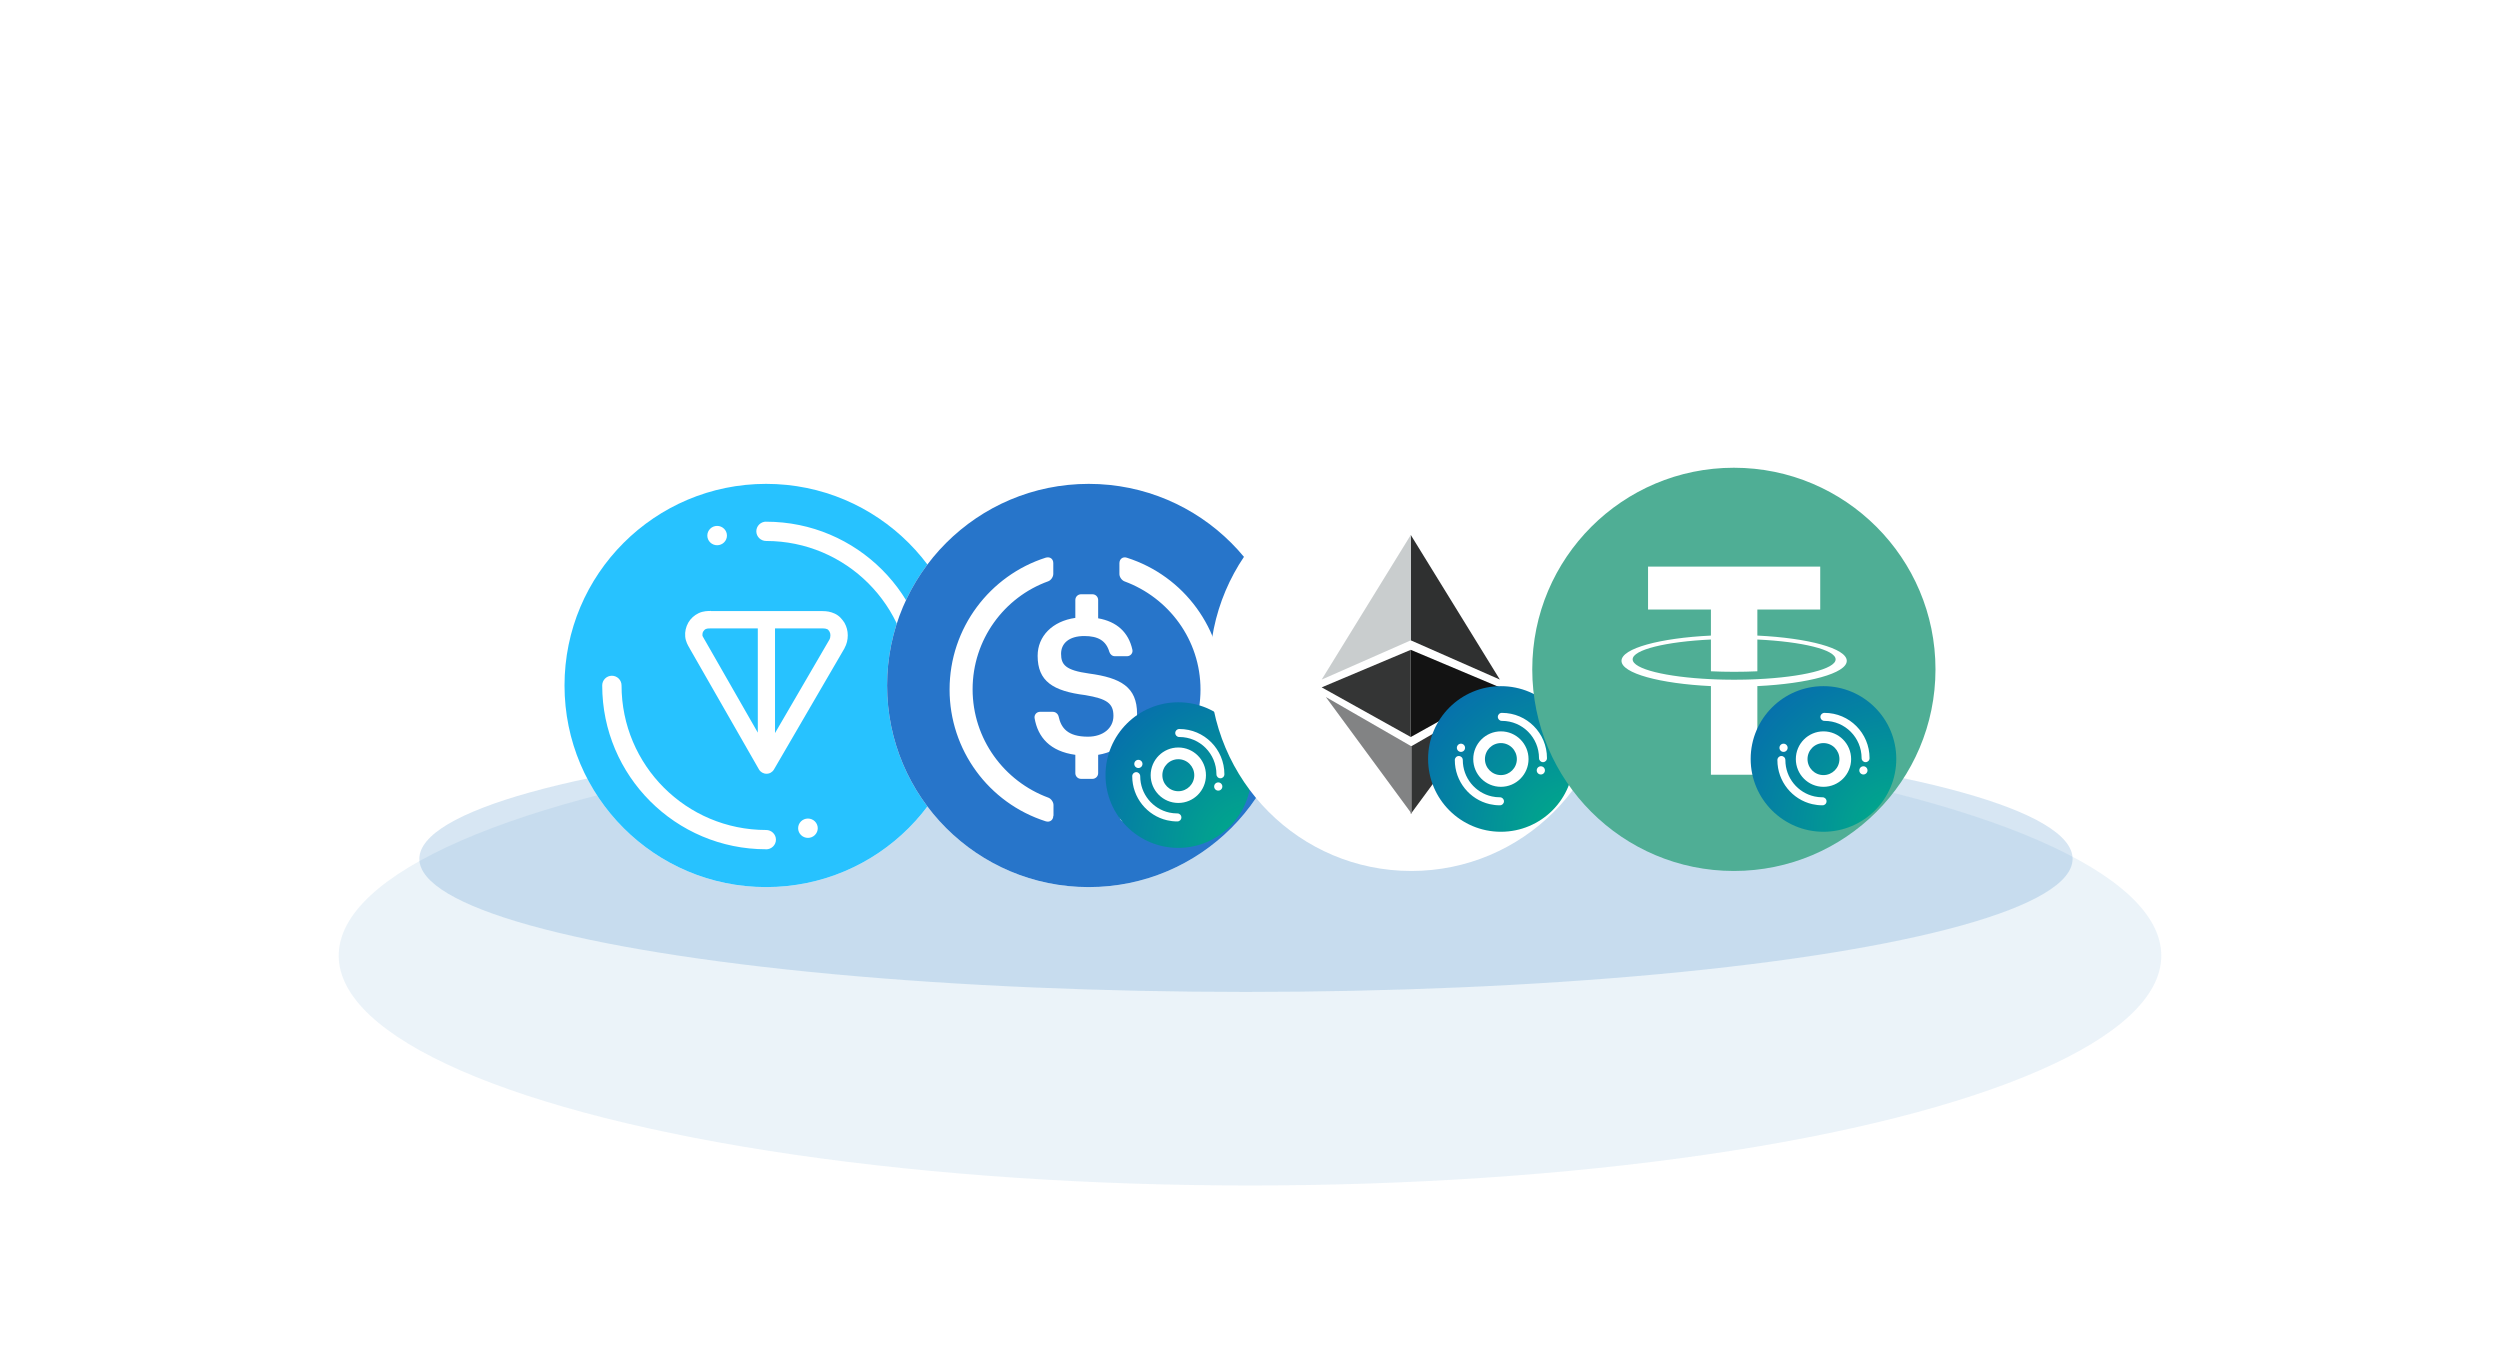 <svg width="310" height="170" viewBox="0 0 310 170" fill="none" xmlns="http://www.w3.org/2000/svg">
<g filter="url(#filter0_f_688_1404)">
<ellipse cx="155" cy="118.5" rx="113" ry="28.5" fill="#3B86C6" fill-opacity="0.1"/>
</g>
<g filter="url(#filter1_f_688_1404)">
<ellipse cx="154.5" cy="106.5" rx="102.5" ry="16.5" fill="#3B86C6" fill-opacity="0.2"/>
</g>
<g filter="url(#filter2_d_688_1404)">
<circle cx="95" cy="83" r="25" fill="white"/>
<path d="M95 108C108.807 108 120 96.807 120 83C120 69.193 108.807 58 95 58C81.193 58 70 69.193 70 83C70 96.807 81.193 108 95 108Z" fill="#27C2FF"/>
<path fill-rule="evenodd" clip-rule="evenodd" d="M95 62.683C94.33 62.683 93.783 63.221 93.783 63.882C93.783 64.543 94.33 65.081 95 65.081C104.903 65.081 112.928 73.106 112.928 83.009C112.928 83.67 113.466 84.208 114.127 84.208C114.788 84.208 115.326 83.67 115.326 83.009C115.326 71.792 106.226 62.691 95.009 62.691L95 62.683ZM88.924 65.61C89.594 65.61 90.141 65.073 90.141 64.411C90.141 63.75 89.594 63.212 88.924 63.212C88.254 63.212 87.707 63.75 87.707 64.411C87.707 65.073 88.254 65.61 88.924 65.61ZM96.217 102.118C96.217 102.78 95.67 103.317 95 103.317L94.991 103.309C83.774 103.309 74.674 94.208 74.674 82.991C74.674 82.33 75.212 81.792 75.873 81.792C76.534 81.792 77.072 82.33 77.072 82.991C77.072 92.894 85.097 100.919 95 100.919C95.67 100.919 96.217 101.457 96.217 102.118ZM100.185 99.499C99.515 99.499 98.968 100.037 98.968 100.699C98.968 101.36 99.515 101.898 100.185 101.898C100.855 101.898 101.402 101.36 101.402 100.699C101.402 100.037 100.855 99.499 100.185 99.499ZM102.011 73.776H88.166V73.758C87.795 73.758 87.213 73.758 86.631 74.032C86.094 74.288 85.644 74.693 85.344 75.213C85.053 75.734 84.912 76.333 84.965 76.924C85.016 77.55 85.309 78.043 85.504 78.37C85.51 78.379 85.515 78.388 85.52 78.397V78.406L94.109 93.406C94.294 93.732 94.656 93.944 95.035 93.944C95.423 93.953 95.776 93.75 95.97 93.415L104.718 78.388V78.371C105 77.877 105.123 77.33 105.123 76.774C105.123 76.219 104.982 75.707 104.718 75.231L104.665 75.152L104.657 75.141C104.429 74.815 104.111 74.364 103.501 74.085C102.989 73.847 102.504 73.776 102.011 73.776ZM88.166 75.919H93.959H93.968V88.847L87.381 77.339C87.372 77.33 87.363 77.312 87.363 77.312C87.143 76.951 87.099 76.845 87.099 76.757C87.09 76.598 87.125 76.43 87.205 76.298C87.284 76.166 87.399 76.051 87.54 75.99C87.637 75.945 87.787 75.919 88.166 75.919ZM96.102 88.9V75.919H102.011C102.266 75.919 102.434 75.954 102.593 76.025C102.628 76.042 102.654 76.06 102.69 76.095C102.695 76.103 102.702 76.111 102.709 76.119C102.743 76.161 102.791 76.22 102.857 76.316C102.937 76.466 102.972 76.607 102.972 76.774C102.972 76.977 102.928 77.171 102.848 77.312L96.102 88.9Z" fill="white"/>
</g>
<g filter="url(#filter3_d_688_1404)">
<circle cx="135" cy="83" r="25" fill="white"/>
<circle cx="135" cy="83" r="25" fill="#2775CA"/>
<path fill-rule="evenodd" clip-rule="evenodd" d="M139.767 99.877C139.236 100.029 138.832 99.726 138.832 99.195V97.856C138.832 97.452 139.085 97.098 139.464 96.947C144.946 94.926 148.862 89.67 148.862 83.506C148.862 77.341 144.921 72.111 139.438 70.09C139.11 69.964 138.807 69.56 138.807 69.181V67.842C138.807 67.311 139.236 66.983 139.741 67.16C146.851 69.431 151.674 76.042 151.666 83.506C151.692 91.162 146.689 97.654 139.767 99.878V99.877ZM136.171 93.872C136.171 94.275 135.843 94.579 135.464 94.579H134.049C133.645 94.579 133.341 94.251 133.341 93.872V91.598C130.209 91.168 128.693 89.425 128.289 87.05C128.228 86.683 128.477 86.337 128.843 86.276C128.878 86.271 128.911 86.267 128.945 86.267H130.562C130.891 86.267 131.194 86.52 131.27 86.848C131.573 88.263 132.382 89.349 134.908 89.349C136.752 89.349 138.066 88.313 138.066 86.773C138.066 85.231 137.283 84.65 134.58 84.196C130.562 83.691 128.667 82.478 128.667 79.319C128.667 76.894 130.486 75.025 133.341 74.619V72.397C133.341 71.992 133.67 71.689 134.049 71.689H135.464C135.868 71.689 136.171 72.018 136.171 72.397V74.67C138.47 75.074 139.935 76.388 140.415 78.561C140.517 78.965 140.188 79.37 139.759 79.37H138.243C137.914 79.37 137.662 79.143 137.561 78.84C137.156 77.449 136.171 76.868 134.453 76.868C132.558 76.868 131.573 77.778 131.573 79.067C131.573 80.431 132.128 81.113 135.034 81.517C138.976 82.048 140.997 83.185 140.997 86.52C140.997 89.072 139.102 91.118 136.171 91.599V93.872V93.872ZM130.608 99.161C130.608 99.691 130.178 99.995 129.673 99.843C122.564 97.571 117.741 90.96 117.748 83.496C117.748 75.841 122.776 69.348 129.672 67.15C130.203 66.998 130.608 67.301 130.608 67.832V69.171C130.608 69.525 130.329 69.954 129.976 70.081C124.518 72.051 120.603 77.306 120.603 83.471C120.603 89.636 124.518 94.891 130.001 96.912C130.329 97.038 130.633 97.443 130.633 97.822V99.161H130.608H130.608Z" fill="white"/>
<circle cx="146.111" cy="94.111" r="9.028" fill="url(#paint0_radial_688_1404)"/>
<path fill-rule="evenodd" clip-rule="evenodd" d="M151.825 94.006H151.825C151.824 90.908 149.327 88.397 146.247 88.397L146.245 88.397V88.398C146.238 88.398 146.231 88.397 146.224 88.397C145.951 88.397 145.73 88.62 145.73 88.894C145.73 89.168 145.951 89.39 146.224 89.39C146.231 89.39 146.238 89.39 146.245 89.39V89.39L146.247 89.39C148.782 89.39 150.837 91.457 150.838 94.006H150.838L150.838 94.013C150.838 94.287 151.059 94.51 151.331 94.51C151.604 94.51 151.825 94.287 151.825 94.013L151.825 94.006ZM146.111 96.112C145.018 96.112 144.132 95.224 144.132 94.127C144.132 93.031 145.018 92.143 146.111 92.143C147.204 92.143 148.09 93.031 148.09 94.127C148.09 95.224 147.204 96.112 146.111 96.112ZM146.111 90.689C144.218 90.689 142.683 92.229 142.683 94.128C142.683 96.026 144.218 97.566 146.111 97.566C148.005 97.566 149.539 96.026 149.539 94.128C149.539 92.229 148.005 90.689 146.111 90.689ZM145.977 98.865C145.984 98.864 145.991 98.864 145.999 98.864C146.271 98.864 146.492 99.086 146.492 99.361C146.492 99.635 146.271 99.857 145.999 99.857C145.991 99.857 145.984 99.857 145.977 99.856V99.857H145.999H146.058C146.032 99.857 146.005 99.858 145.978 99.858C145.545 99.858 145.123 99.808 144.718 99.714C142.244 99.141 140.398 96.912 140.397 94.249H140.398L140.397 94.242C140.397 93.968 140.618 93.746 140.891 93.746C141.164 93.746 141.385 93.968 141.385 94.242L141.385 94.246H141.387L141.387 94.248C141.387 96.458 142.931 98.305 144.994 98.758C145.31 98.827 145.639 98.864 145.976 98.864L145.977 98.864V98.865ZM151.063 95.019C150.783 95.019 150.555 95.247 150.555 95.528C150.555 95.81 150.783 96.038 151.063 96.038C151.344 96.038 151.571 95.81 151.571 95.528C151.571 95.247 151.344 95.019 151.063 95.019ZM141.667 92.727C141.667 93.008 141.44 93.236 141.159 93.236C140.879 93.236 140.651 93.008 140.651 92.727C140.651 92.446 140.879 92.218 141.159 92.218C141.44 92.218 141.667 92.446 141.667 92.727Z" fill="white"/>
</g>
<circle cx="175" cy="83" r="25" fill="white"/>
<path fill-rule="evenodd" clip-rule="evenodd" d="M174.936 79.401L185.982 84.267L174.936 66.333V79.401Z" fill="#2F3030"/>
<path fill-rule="evenodd" clip-rule="evenodd" d="M174.936 91.389L185.982 85.233L174.936 80.578V91.389Z" fill="#131313"/>
<path fill-rule="evenodd" clip-rule="evenodd" d="M174.936 92.572V100.928L185.597 86.429L174.936 92.572Z" fill="#323333"/>
<path fill-rule="evenodd" clip-rule="evenodd" d="M174.936 66.333L163.889 84.267L174.936 79.402V66.333Z" fill="#C9CDCE"/>
<path fill-rule="evenodd" clip-rule="evenodd" d="M163.889 85.232L174.936 91.389V80.578L163.889 85.232Z" fill="#343535"/>
<path fill-rule="evenodd" clip-rule="evenodd" d="M175.064 100.928V92.573L164.402 86.429L175.064 100.928Z" fill="#828384"/>
<circle cx="186.111" cy="94.111" r="9.028" fill="url(#paint1_radial_688_1404)"/>
<path fill-rule="evenodd" clip-rule="evenodd" d="M191.825 94.005H191.825C191.824 90.908 189.327 88.397 186.247 88.397L186.245 88.397V88.398C186.238 88.397 186.231 88.397 186.224 88.397C185.951 88.397 185.73 88.619 185.73 88.894C185.73 89.168 185.951 89.39 186.224 89.39C186.231 89.39 186.238 89.39 186.245 89.389V89.39L186.247 89.39C188.782 89.39 190.837 91.456 190.838 94.005H190.838L190.838 94.013C190.838 94.287 191.059 94.509 191.331 94.509C191.604 94.509 191.825 94.287 191.825 94.013L191.825 94.005ZM186.111 96.111C185.018 96.111 184.132 95.223 184.132 94.127C184.132 93.031 185.018 92.142 186.111 92.142C187.204 92.142 188.09 93.031 188.09 94.127C188.09 95.223 187.204 96.111 186.111 96.111ZM186.111 90.689C184.218 90.689 182.683 92.228 182.683 94.127C182.683 96.026 184.218 97.565 186.111 97.565C188.005 97.565 189.539 96.026 189.539 94.127C189.539 92.228 188.005 90.689 186.111 90.689ZM185.977 98.864C185.984 98.864 185.991 98.864 185.999 98.864C186.271 98.864 186.492 99.086 186.492 99.36C186.492 99.634 186.271 99.856 185.999 99.856C185.991 99.856 185.984 99.856 185.977 99.856V99.856H185.999H186.058C186.032 99.857 186.005 99.857 185.978 99.857C185.545 99.857 185.123 99.807 184.718 99.713C182.244 99.14 180.398 96.911 180.397 94.249H180.398L180.397 94.241C180.397 93.967 180.618 93.745 180.891 93.745C181.164 93.745 181.385 93.967 181.385 94.241L181.385 94.245H181.387L181.387 94.247C181.387 96.457 182.931 98.304 184.994 98.757C185.31 98.827 185.639 98.864 185.976 98.864L185.977 98.864V98.864ZM191.063 95.019C190.783 95.019 190.555 95.246 190.555 95.528C190.555 95.809 190.783 96.037 191.063 96.037C191.344 96.037 191.571 95.809 191.571 95.528C191.571 95.246 191.344 95.019 191.063 95.019ZM181.667 92.727C181.667 93.008 181.44 93.236 181.159 93.236C180.879 93.236 180.651 93.008 180.651 92.727C180.651 92.445 180.879 92.217 181.159 92.217C181.44 92.217 181.667 92.445 181.667 92.727Z" fill="white"/>
<circle cx="215" cy="83" r="25" fill="#4FAE95"/>
<path fill-rule="evenodd" clip-rule="evenodd" d="M217.912 79.301V83.239C216.988 83.282 216.024 83.305 215.033 83.305C214.042 83.305 213.079 83.282 212.154 83.239V79.301C206.592 79.562 202.449 80.564 202.449 81.76C202.449 82.956 206.592 83.957 212.154 84.218C212.377 84.229 212.603 84.238 212.83 84.246C212.845 84.247 212.86 84.247 212.876 84.248C213.082 84.255 213.29 84.261 213.5 84.266C213.535 84.267 213.569 84.268 213.605 84.269C213.796 84.273 213.989 84.276 214.183 84.279C214.231 84.28 214.278 84.281 214.326 84.281C214.56 84.284 214.796 84.285 215.033 84.285C215.271 84.285 215.507 84.284 215.741 84.281C215.789 84.281 215.836 84.28 215.883 84.279C216.077 84.276 216.27 84.273 216.462 84.269C216.497 84.268 216.532 84.267 216.567 84.266C216.776 84.261 216.985 84.255 217.191 84.248C217.206 84.247 217.221 84.247 217.236 84.246C217.464 84.238 217.689 84.229 217.912 84.218C223.474 83.957 227.617 82.956 227.617 81.76C227.617 80.564 223.474 79.562 217.912 79.301ZM217.912 85.077V96.065H212.154V85.077C205.822 84.773 201.066 83.486 201.066 81.945C201.066 80.403 205.822 79.116 212.154 78.812V75.584H204.358V70.26H225.708V75.584H217.912V78.812C224.245 79.116 229 80.403 229 81.945C229 83.486 224.245 84.773 217.912 85.077Z" fill="white"/>
<circle cx="226.111" cy="94.111" r="9.028" fill="url(#paint2_radial_688_1404)"/>
<path fill-rule="evenodd" clip-rule="evenodd" d="M231.825 94.006H231.825C231.824 90.908 229.327 88.397 226.247 88.397L226.245 88.397V88.398C226.238 88.398 226.231 88.397 226.224 88.397C225.951 88.397 225.73 88.62 225.73 88.894C225.73 89.168 225.951 89.39 226.224 89.39C226.231 89.39 226.238 89.39 226.245 89.39V89.39L226.247 89.39C228.782 89.39 230.837 91.457 230.838 94.006H230.838L230.838 94.013C230.838 94.287 231.059 94.509 231.331 94.509C231.604 94.509 231.825 94.287 231.825 94.013L231.825 94.006ZM226.111 96.112C225.018 96.112 224.132 95.224 224.132 94.127C224.132 93.031 225.018 92.143 226.111 92.143C227.204 92.143 228.09 93.031 228.09 94.127C228.09 95.224 227.204 96.112 226.111 96.112ZM226.111 90.689C224.218 90.689 222.683 92.229 222.683 94.127C222.683 96.026 224.218 97.566 226.111 97.566C228.005 97.566 229.54 96.026 229.54 94.127C229.54 92.229 228.005 90.689 226.111 90.689ZM225.977 98.865C225.984 98.864 225.991 98.864 225.999 98.864C226.271 98.864 226.492 99.086 226.492 99.361C226.492 99.635 226.271 99.857 225.999 99.857C225.991 99.857 225.984 99.857 225.977 99.856V99.857H225.999H226.058C226.032 99.857 226.005 99.857 225.978 99.857C225.545 99.857 225.123 99.808 224.718 99.714C222.244 99.141 220.398 96.912 220.397 94.249H220.398L220.397 94.242C220.397 93.968 220.618 93.745 220.891 93.745C221.164 93.745 221.385 93.968 221.385 94.242L221.385 94.246H221.387L221.387 94.248C221.387 96.458 222.931 98.305 224.994 98.758C225.31 98.827 225.639 98.864 225.976 98.864L225.977 98.864V98.865ZM231.063 95.019C230.783 95.019 230.555 95.247 230.555 95.528C230.555 95.809 230.783 96.037 231.063 96.037C231.344 96.037 231.571 95.809 231.571 95.528C231.571 95.247 231.344 95.019 231.063 95.019ZM221.667 92.727C221.667 93.008 221.44 93.236 221.159 93.236C220.879 93.236 220.651 93.008 220.651 92.727C220.651 92.445 220.879 92.217 221.159 92.217C221.44 92.217 221.667 92.445 221.667 92.727Z" fill="white"/>
<defs>
<filter id="filter0_f_688_1404" x="32" y="80" width="246" height="77" filterUnits="userSpaceOnUse" color-interpolation-filters="sRGB">
<feFlood flood-opacity="0" result="BackgroundImageFix"/>
<feBlend mode="normal" in="SourceGraphic" in2="BackgroundImageFix" result="shape"/>
<feGaussianBlur stdDeviation="5" result="effect1_foregroundBlur_688_1404"/>
</filter>
<filter id="filter1_f_688_1404" x="42" y="80" width="225" height="53" filterUnits="userSpaceOnUse" color-interpolation-filters="sRGB">
<feFlood flood-opacity="0" result="BackgroundImageFix"/>
<feBlend mode="normal" in="SourceGraphic" in2="BackgroundImageFix" result="shape"/>
<feGaussianBlur stdDeviation="5" result="effect1_foregroundBlur_688_1404"/>
</filter>
<filter id="filter2_d_688_1404" x="66" y="56" width="58" height="58" filterUnits="userSpaceOnUse" color-interpolation-filters="sRGB">
<feFlood flood-opacity="0" result="BackgroundImageFix"/>
<feColorMatrix in="SourceAlpha" type="matrix" values="0 0 0 0 0 0 0 0 0 0 0 0 0 0 0 0 0 0 127 0" result="hardAlpha"/>
<feOffset dy="2"/>
<feGaussianBlur stdDeviation="2"/>
<feColorMatrix type="matrix" values="0 0 0 0 0 0 0 0 0 0 0 0 0 0 0 0 0 0 0.1 0"/>
<feBlend mode="normal" in2="BackgroundImageFix" result="effect1_dropShadow_688_1404"/>
<feBlend mode="normal" in="SourceGraphic" in2="effect1_dropShadow_688_1404" result="shape"/>
</filter>
<filter id="filter3_d_688_1404" x="106" y="56" width="58" height="58" filterUnits="userSpaceOnUse" color-interpolation-filters="sRGB">
<feFlood flood-opacity="0" result="BackgroundImageFix"/>
<feColorMatrix in="SourceAlpha" type="matrix" values="0 0 0 0 0 0 0 0 0 0 0 0 0 0 0 0 0 0 127 0" result="hardAlpha"/>
<feOffset dy="2"/>
<feGaussianBlur stdDeviation="2"/>
<feColorMatrix type="matrix" values="0 0 0 0 0 0 0 0 0 0 0 0 0 0 0 0 0 0 0.1 0"/>
<feBlend mode="normal" in2="BackgroundImageFix" result="effect1_dropShadow_688_1404"/>
<feBlend mode="normal" in="SourceGraphic" in2="effect1_dropShadow_688_1404" result="shape"/>
</filter>
<radialGradient id="paint0_radial_688_1404" cx="0" cy="0" r="1" gradientUnits="userSpaceOnUse" gradientTransform="translate(155.139 103.139) rotate(-135) scale(25.534)">
<stop stop-color="#00AE87"/>
<stop offset="1" stop-color="#0767B2"/>
</radialGradient>
<radialGradient id="paint1_radial_688_1404" cx="0" cy="0" r="1" gradientUnits="userSpaceOnUse" gradientTransform="translate(195.139 103.139) rotate(-135) scale(25.534)">
<stop stop-color="#00AE87"/>
<stop offset="1" stop-color="#0767B2"/>
</radialGradient>
<radialGradient id="paint2_radial_688_1404" cx="0" cy="0" r="1" gradientUnits="userSpaceOnUse" gradientTransform="translate(235.139 103.139) rotate(-135) scale(25.534)">
<stop stop-color="#00AE87"/>
<stop offset="1" stop-color="#0767B2"/>
</radialGradient>
</defs>
</svg>
